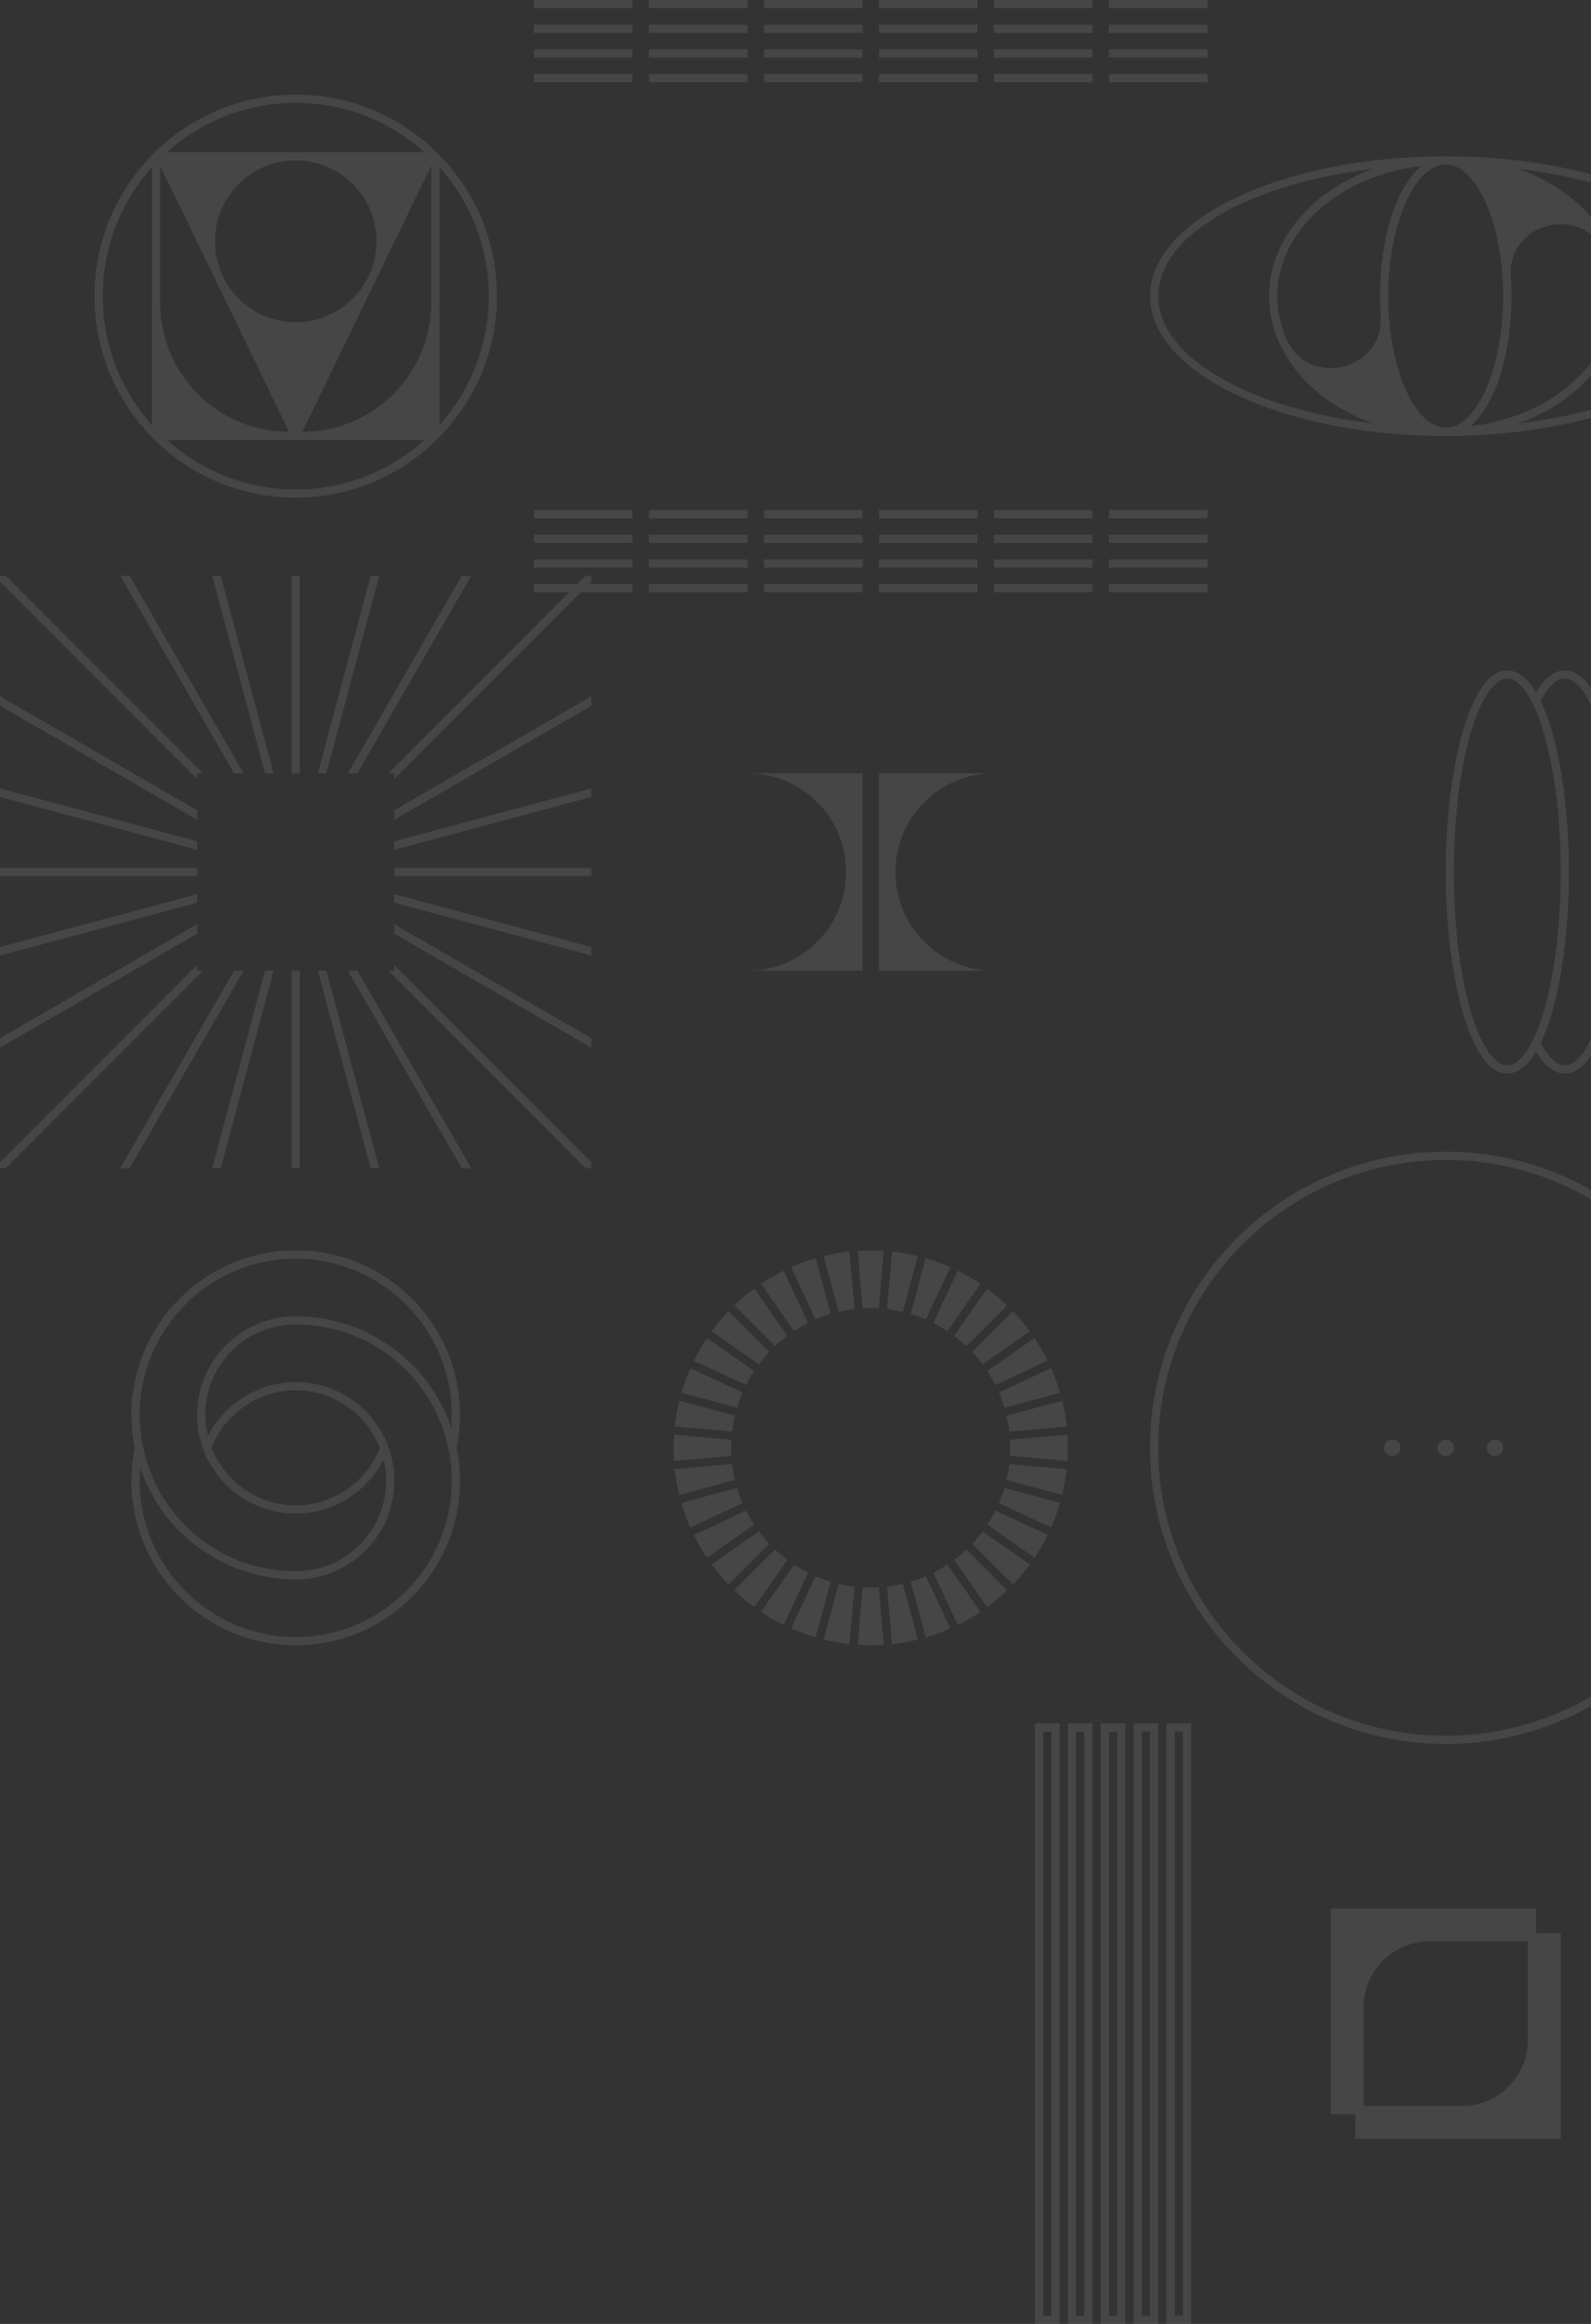 <svg width="497" height="726" viewBox="0 0 497 726" fill="none" xmlns="http://www.w3.org/2000/svg">
<rect x="0" y="0" width="497" height="726" fill="#333333" stroke="none"/>
<g opacity="0.1" clip-path="url(#clip0_667_6780)">
<path d="M364.377 726L364.377 538.396L372.075 538.396L372.075 726L364.377 726ZM366.943 540.966L366.943 723.43L369.509 723.43L369.509 540.966L366.943 540.966Z" fill="#F3F3F3"/>
<path d="M354.112 726L354.112 538.396L361.81 538.396L361.81 726L354.112 726ZM356.678 540.966L356.678 723.43L359.244 723.43L359.244 540.966L356.678 540.966Z" fill="#F3F3F3"/>
<path d="M343.849 726L343.849 538.396L351.547 538.396L351.547 726L343.849 726ZM346.415 540.966L346.415 723.43L348.981 723.43L348.981 540.966L346.415 540.966Z" fill="#F3F3F3"/>
<path d="M333.584 726L333.584 538.396L341.282 538.396L341.282 726L333.584 726ZM336.15 540.966L336.15 723.43L338.716 723.43L338.716 540.966L336.15 540.966Z" fill="#F3F3F3"/>
<path d="M323.32 726L323.32 538.396L331.018 538.396L331.018 726L323.32 726ZM325.886 540.966L325.886 723.43L328.452 723.43L328.452 540.966L325.886 540.966Z" fill="#F3F3F3"/>
<path d="M479.849 603.929L487.547 603.929L487.547 668.177L423.396 668.177L423.396 660.467L415.698 660.467L415.698 596.219L479.849 596.219L479.849 603.929ZM477.283 606.499L446.491 606.499C435.157 606.499 425.962 615.708 425.962 627.058L425.962 657.897L456.755 657.897C468.088 657.897 477.283 648.688 477.283 637.338L477.283 606.499Z" fill="#F3F3F3"/>
<path d="M143.698 462.584C143.698 490.973 120.724 513.982 92.377 513.982C64.031 513.982 41.057 490.973 41.057 462.584C41.057 459.132 41.407 455.688 42.117 452.305C41.407 448.921 41.057 445.477 41.057 442.025C41.057 413.636 64.031 390.627 92.377 390.627C120.724 390.627 143.698 413.636 143.698 442.025C143.698 445.477 143.347 448.921 142.638 452.305C143.347 455.688 143.698 459.132 143.698 462.584ZM92.377 511.413C119.295 511.378 141.098 489.543 141.132 462.584C141.132 459.218 140.79 455.86 140.08 452.562C135.538 430.572 116.558 414.553 94.148 413.799C93.566 413.756 92.976 413.747 92.377 413.756C91.753 413.756 91.189 413.756 90.59 413.807C75.099 414.724 63.287 428.053 64.202 443.567C64.228 444.055 64.271 444.552 64.331 445.04C64.365 445.34 64.408 445.64 64.45 445.931C64.553 446.651 64.681 447.37 64.835 448.073C64.87 448.244 64.912 448.415 64.955 448.587C65.058 448.39 65.169 448.201 65.272 448.013C65.417 447.739 65.571 447.465 65.725 447.19C65.947 446.805 66.187 446.419 66.426 446.051C66.589 445.794 66.751 445.537 66.922 445.28C67.179 444.903 67.453 444.535 67.726 444.166C67.897 443.935 68.069 443.704 68.248 443.481C68.556 443.096 68.881 442.719 69.206 442.35C69.369 442.162 69.523 441.974 69.694 441.785C70.13 441.305 70.583 440.851 71.054 440.397C71.122 440.337 71.182 440.26 71.25 440.2C71.789 439.695 72.345 439.207 72.918 438.735C73.089 438.598 73.269 438.47 73.44 438.333C73.851 438.016 74.253 437.699 74.68 437.399C74.911 437.236 75.151 437.091 75.382 436.928C75.758 436.671 76.143 436.422 76.536 436.191C76.793 436.037 77.067 435.891 77.332 435.737C77.708 435.523 78.085 435.317 78.478 435.12C78.76 434.975 79.043 434.838 79.333 434.709C79.718 434.529 80.103 434.349 80.497 434.187C80.787 434.058 81.087 433.938 81.386 433.827C81.788 433.673 82.182 433.527 82.592 433.39C82.892 433.287 83.191 433.184 83.499 433.09C83.918 432.962 84.337 432.85 84.756 432.739C85.056 432.662 85.355 432.585 85.663 432.516C86.108 432.413 86.552 432.336 87.006 432.251C87.297 432.199 87.588 432.139 87.878 432.096C88.374 432.019 88.879 431.968 89.375 431.917C89.623 431.891 89.871 431.857 90.128 431.839C90.88 431.78 91.642 431.754 92.412 431.754C94.003 431.754 95.585 431.874 97.15 432.122C107.012 433.69 115.515 439.935 119.971 448.887L120.065 448.63L121.28 451.859L121.28 451.876L121.442 452.313L121.442 452.339C122.605 455.628 123.204 459.098 123.204 462.593C123.178 478.852 110.588 492.31 94.388 493.38C93.087 493.483 91.787 493.483 90.487 493.38C89.067 493.329 87.673 493.209 86.287 493.046C85.834 492.995 85.389 492.909 84.944 492.841C84.012 492.704 83.088 492.566 82.173 492.387C81.651 492.284 81.138 492.147 80.625 492.027C79.804 491.838 78.983 491.641 78.17 491.41C77.631 491.256 77.101 491.076 76.571 490.905C75.809 490.656 75.048 490.408 74.295 490.125C73.757 489.919 73.226 489.705 72.696 489.483C71.969 489.183 71.259 488.874 70.549 488.54C70.027 488.292 69.505 488.043 69.001 487.778C68.308 487.427 67.632 487.058 66.957 486.673C66.46 486.39 65.964 486.099 65.477 485.799C64.81 485.388 64.168 484.96 63.527 484.523C63.056 484.206 62.594 483.889 62.132 483.555C61.491 483.084 60.875 482.595 60.251 482.098C59.823 481.756 59.395 481.422 58.976 481.07C58.335 480.522 57.727 479.948 57.12 479.366C56.761 479.023 56.384 478.698 56.034 478.346C55.307 477.618 54.614 476.847 53.93 476.076C53.724 475.845 53.511 475.631 53.305 475.399C52.441 474.389 51.62 473.344 50.842 472.256C50.577 471.896 50.346 471.502 50.089 471.133C49.584 470.397 49.08 469.651 48.609 468.889C48.327 468.418 48.062 467.93 47.797 467.45C47.403 466.747 47.001 466.054 46.642 465.325C46.377 464.803 46.137 464.263 45.889 463.724C45.564 463.021 45.239 462.31 44.949 461.582C44.718 461.017 44.512 460.451 44.298 459.877C44.136 459.44 43.956 459.021 43.811 458.584C43.7 459.911 43.648 461.248 43.648 462.593C43.683 489.551 65.485 511.387 92.403 511.421L92.377 511.413ZM73.91 463.347C74.167 463.569 74.424 463.801 74.689 464.015C74.971 464.238 75.262 464.452 75.553 464.666C75.826 464.871 76.092 465.077 76.374 465.274C76.673 465.48 76.981 465.668 77.281 465.857C77.571 466.036 77.854 466.233 78.144 466.405C78.461 466.593 78.786 466.756 79.111 466.927C79.41 467.09 79.701 467.253 80.001 467.398C80.334 467.561 80.685 467.707 81.027 467.861C81.326 467.998 81.626 468.135 81.934 468.264C82.284 468.401 82.644 468.521 83.003 468.649C83.311 468.761 83.619 468.88 83.927 468.983C84.303 469.103 84.679 469.197 85.064 469.3C85.372 469.386 85.671 469.48 85.979 469.549C86.39 469.643 86.809 469.72 87.228 469.797C87.51 469.848 87.793 469.917 88.075 469.96C88.554 470.037 89.041 470.08 89.529 470.131C89.76 470.157 89.982 470.191 90.213 470.208C90.932 470.268 91.659 470.294 92.386 470.294C93.113 470.294 93.84 470.268 94.558 470.208C94.79 470.191 95.012 470.148 95.243 470.131C95.73 470.08 96.218 470.037 96.697 469.96C96.979 469.917 97.261 469.848 97.544 469.797C97.963 469.72 98.382 469.651 98.793 469.549C99.1 469.48 99.4 469.377 99.708 469.3C100.084 469.197 100.469 469.103 100.845 468.983C101.162 468.88 101.461 468.761 101.769 468.649C102.128 468.521 102.488 468.401 102.838 468.264C103.146 468.144 103.437 467.998 103.745 467.861C104.087 467.707 104.438 467.561 104.771 467.398C105.071 467.253 105.362 467.082 105.661 466.927C105.986 466.756 106.311 466.593 106.627 466.405C106.927 466.233 107.209 466.036 107.491 465.857C107.791 465.66 108.099 465.48 108.398 465.274C108.68 465.077 108.945 464.871 109.219 464.666C109.51 464.452 109.801 464.238 110.083 464.015C110.348 463.801 110.596 463.569 110.861 463.347C111.135 463.107 111.417 462.875 111.674 462.627C111.922 462.396 112.153 462.147 112.392 461.907C112.649 461.65 112.914 461.393 113.162 461.128C113.393 460.879 113.607 460.614 113.829 460.348C114.069 460.074 114.308 459.8 114.531 459.517C114.745 459.252 114.941 458.969 115.138 458.695C115.352 458.395 115.574 458.104 115.788 457.796C115.976 457.513 116.156 457.222 116.336 456.93C116.532 456.613 116.729 456.305 116.917 455.98C117.088 455.68 117.242 455.371 117.396 455.071C117.567 454.737 117.747 454.403 117.909 454.069C118.055 453.761 118.183 453.444 118.32 453.127C118.44 452.853 118.551 452.579 118.662 452.305C118.551 452.022 118.44 451.756 118.32 451.482C118.183 451.165 118.055 450.848 117.909 450.54C117.747 450.197 117.567 449.872 117.396 449.538C117.234 449.238 117.088 448.929 116.917 448.63C116.729 448.304 116.532 447.996 116.336 447.679C116.156 447.387 115.985 447.096 115.788 446.813C115.583 446.505 115.361 446.214 115.138 445.914C114.941 445.64 114.745 445.357 114.531 445.092C114.3 444.8 114.06 444.535 113.821 444.252C113.599 443.995 113.385 443.73 113.154 443.481C112.906 443.216 112.649 442.959 112.384 442.702C112.144 442.462 111.914 442.213 111.665 441.982C111.4 441.734 111.127 441.502 110.853 441.262C110.596 441.04 110.34 440.808 110.075 440.594C109.792 440.372 109.501 440.157 109.211 439.943C108.937 439.738 108.672 439.532 108.389 439.335C108.09 439.129 107.782 438.941 107.483 438.753C107.192 438.573 106.91 438.376 106.619 438.204C106.302 438.016 105.977 437.853 105.652 437.682C105.353 437.519 105.062 437.356 104.763 437.211C104.429 437.048 104.079 436.902 103.736 436.748C103.437 436.611 103.138 436.474 102.83 436.345C102.47 436.2 102.111 436.08 101.743 435.951C101.444 435.84 101.145 435.729 100.837 435.626C100.46 435.506 100.067 435.412 99.682 435.3C99.383 435.223 99.092 435.129 98.784 435.052C98.373 434.958 97.954 434.881 97.535 434.803C97.253 434.752 96.971 434.684 96.688 434.641C96.209 434.564 95.722 434.521 95.234 434.469C95.003 434.444 94.781 434.409 94.55 434.392C93.832 434.332 93.104 434.307 92.377 434.307C91.65 434.307 90.923 434.332 90.205 434.392C89.974 434.409 89.751 434.452 89.52 434.469C89.033 434.521 88.545 434.564 88.067 434.641C87.784 434.684 87.502 434.752 87.22 434.803C86.8 434.881 86.381 434.949 85.971 435.052C85.671 435.12 85.372 435.215 85.073 435.3C84.688 435.403 84.294 435.497 83.918 435.617C83.61 435.711 83.311 435.831 83.011 435.943C82.652 436.071 82.284 436.191 81.925 436.337C81.617 436.457 81.326 436.602 81.018 436.739C80.676 436.894 80.326 437.031 79.992 437.202C79.693 437.348 79.402 437.519 79.102 437.673C78.777 437.845 78.452 438.007 78.136 438.196C77.837 438.367 77.554 438.564 77.272 438.744C76.973 438.941 76.665 439.121 76.365 439.326C76.083 439.524 75.818 439.729 75.544 439.935C75.253 440.149 74.963 440.363 74.68 440.586C74.415 440.8 74.167 441.031 73.902 441.254C73.628 441.494 73.346 441.725 73.089 441.974C72.841 442.205 72.61 442.453 72.371 442.693C72.114 442.95 71.849 443.207 71.601 443.473C71.37 443.721 71.156 443.987 70.934 444.244C70.694 444.518 70.455 444.792 70.224 445.083C70.01 445.349 69.822 445.631 69.617 445.905C69.394 446.205 69.172 446.497 68.967 446.805C68.778 447.088 68.599 447.379 68.419 447.67C68.222 447.987 68.026 448.295 67.838 448.621C67.666 448.921 67.513 449.229 67.359 449.529C67.188 449.863 67.008 450.189 66.845 450.531C66.7 450.84 66.572 451.157 66.435 451.474C66.315 451.748 66.204 452.022 66.093 452.296C66.204 452.579 66.315 452.844 66.435 453.118C66.572 453.435 66.7 453.752 66.845 454.061C67.008 454.403 67.188 454.729 67.359 455.063C67.521 455.363 67.666 455.671 67.838 455.971C68.026 456.296 68.222 456.605 68.419 456.922C68.599 457.213 68.77 457.504 68.967 457.787C69.172 458.095 69.394 458.387 69.617 458.686C69.822 458.961 70.019 459.243 70.224 459.509C70.446 459.792 70.694 460.066 70.925 460.34C71.148 460.597 71.362 460.862 71.593 461.119C71.841 461.385 72.097 461.642 72.362 461.899C72.602 462.139 72.833 462.387 73.081 462.618C73.346 462.867 73.62 463.098 73.893 463.338L73.91 463.347ZM92.377 393.197C65.46 393.231 43.657 415.067 43.623 442.025C43.623 445.391 43.965 448.75 44.675 452.048C49.217 474.037 68.197 490.057 90.607 490.81C91.189 490.853 91.77 490.845 92.377 490.853C93.01 490.853 93.566 490.853 94.165 490.802C109.655 489.877 121.468 476.556 120.553 461.042C120.527 460.554 120.484 460.066 120.424 459.577C120.39 459.278 120.347 458.986 120.304 458.686C120.202 457.967 120.073 457.247 119.92 456.536C119.885 456.365 119.843 456.194 119.8 456.022C119.697 456.219 119.586 456.408 119.483 456.596C119.338 456.87 119.184 457.145 119.03 457.419C118.808 457.804 118.568 458.19 118.329 458.567C118.166 458.824 118.004 459.081 117.832 459.329C117.576 459.706 117.302 460.083 117.028 460.451C116.857 460.682 116.686 460.914 116.515 461.136C116.207 461.522 115.882 461.899 115.557 462.267C115.395 462.456 115.241 462.644 115.07 462.833C114.634 463.312 114.18 463.766 113.71 464.22C113.641 464.28 113.581 464.357 113.513 464.417C112.974 464.923 112.418 465.411 111.845 465.882C111.674 466.019 111.503 466.148 111.332 466.276C110.921 466.593 110.511 466.919 110.083 467.219C109.852 467.381 109.613 467.527 109.382 467.69C109.005 467.947 108.62 468.195 108.227 468.426C107.97 468.581 107.697 468.726 107.431 468.88C107.055 469.095 106.679 469.3 106.285 469.497C106.003 469.643 105.721 469.771 105.439 469.908C105.054 470.088 104.66 470.268 104.267 470.431C103.976 470.551 103.677 470.671 103.386 470.791C102.984 470.945 102.582 471.091 102.18 471.228C101.88 471.33 101.581 471.433 101.273 471.527C100.854 471.656 100.435 471.767 100.016 471.879C99.716 471.956 99.417 472.033 99.109 472.11C98.664 472.213 98.219 472.29 97.766 472.376C97.475 472.427 97.193 472.487 96.894 472.53C96.397 472.607 95.893 472.658 95.388 472.71C95.14 472.735 94.892 472.77 94.644 472.787C93.891 472.847 93.13 472.872 92.36 472.872C90.769 472.872 89.187 472.752 87.622 472.504C77.76 470.936 69.257 464.692 64.801 455.74L64.707 455.997L63.492 452.767L63.492 452.75L63.33 452.313L63.33 452.287C62.167 448.998 61.568 445.529 61.568 442.033C61.593 425.774 74.184 412.317 90.384 411.246C91.685 411.143 92.985 411.143 94.285 411.246C95.705 411.297 97.099 411.417 98.485 411.58C98.938 411.631 99.383 411.717 99.828 411.786C100.76 411.923 101.684 412.06 102.599 412.24C103.121 412.342 103.634 412.479 104.147 412.599C104.968 412.796 105.789 412.985 106.602 413.216C107.141 413.37 107.671 413.55 108.201 413.722C108.963 413.97 109.724 414.218 110.477 414.501C111.015 414.707 111.546 414.921 112.076 415.144C112.803 415.443 113.513 415.752 114.223 416.086C114.745 416.334 115.266 416.583 115.771 416.848C116.464 417.2 117.14 417.568 117.815 417.953C118.311 418.236 118.808 418.527 119.295 418.827C119.962 419.238 120.604 419.667 121.245 420.104C121.716 420.421 122.178 420.737 122.64 421.072C123.281 421.543 123.897 422.031 124.521 422.528C124.949 422.87 125.377 423.205 125.796 423.556C126.437 424.104 127.045 424.678 127.652 425.261C128.011 425.603 128.387 425.929 128.738 426.28C129.465 427.008 130.158 427.779 130.842 428.55C131.048 428.781 131.261 428.995 131.467 429.227C132.331 430.238 133.143 431.283 133.93 432.371C134.195 432.739 134.426 433.124 134.683 433.493C135.187 434.23 135.692 434.966 136.163 435.737C136.453 436.208 136.71 436.697 136.984 437.185C137.377 437.887 137.771 438.581 138.138 439.301C138.404 439.823 138.643 440.363 138.891 440.903C139.216 441.605 139.541 442.316 139.832 443.044C140.063 443.61 140.268 444.175 140.482 444.749C140.645 445.186 140.824 445.606 140.97 446.043C141.081 444.715 141.132 443.378 141.132 442.033C141.098 415.075 119.295 393.239 92.377 393.205L92.377 393.197Z" fill="#F3F3F3"/>
<path d="M231.944 435.017L215.658 427.41C214.555 429.911 213.623 432.481 212.861 435.103L230.225 439.763C230.704 438.152 231.277 436.559 231.944 435.017Z" fill="#F3F3F3"/>
<path d="M229.583 442.256L212.194 437.587C211.544 440.243 211.074 442.933 210.774 445.648L228.694 447.216C228.891 445.545 229.19 443.884 229.583 442.247L229.583 442.256Z" fill="#F3F3F3"/>
<path d="M230.225 464.846L212.861 469.506C213.623 472.127 214.555 474.697 215.658 477.198L231.944 469.591C231.277 468.041 230.704 466.456 230.225 464.846Z" fill="#F3F3F3"/>
<path d="M228.377 452.305C228.377 451.457 228.454 450.626 228.506 449.786L210.569 448.21C210.483 449.563 210.415 450.926 210.415 452.305C210.415 453.684 210.475 455.046 210.569 456.399L228.506 454.823C228.454 453.984 228.377 453.153 228.377 452.305Z" fill="#F3F3F3"/>
<path d="M228.694 457.384L210.774 458.952C211.065 461.667 211.536 464.366 212.194 467.013L229.583 462.344C229.19 460.708 228.899 459.046 228.694 457.376L228.694 457.384Z" fill="#F3F3F3"/>
<path d="M240.292 422.365L227.573 409.627C225.683 411.597 223.929 413.688 222.312 415.889L237.067 426.237C238.068 424.884 239.146 423.599 240.3 422.374L240.292 422.365Z" fill="#F3F3F3"/>
<path d="M266.928 408.932L265.362 390.986C262.651 391.277 259.956 391.757 257.313 392.408L261.975 409.823C263.609 409.429 265.268 409.138 266.936 408.932L266.928 408.932Z" fill="#F3F3F3"/>
<path d="M235.562 428.318L220.825 417.987C219.302 420.257 217.942 422.63 216.736 425.08L233.056 432.704C233.809 431.196 234.639 429.732 235.562 428.327L235.562 428.318Z" fill="#F3F3F3"/>
<path d="M233.056 471.913L216.736 479.537C217.942 481.987 219.311 484.36 220.825 486.63L235.562 476.299C234.647 474.885 233.809 473.429 233.056 471.921L233.056 471.913Z" fill="#F3F3F3"/>
<path d="M272 408.616C272.847 408.616 273.677 408.693 274.515 408.744L276.08 390.78C274.729 390.695 273.369 390.635 271.992 390.635C270.615 390.635 269.255 390.695 267.903 390.78L269.477 408.744C270.315 408.693 271.145 408.616 271.992 408.616L272 408.616Z" fill="#F3F3F3"/>
<path d="M245.963 417.31L235.631 402.534C233.432 404.153 231.345 405.909 229.378 407.802L242.097 420.54C243.32 419.384 244.612 418.304 245.955 417.302L245.963 417.31Z" fill="#F3F3F3"/>
<path d="M252.421 413.302L244.809 396.957C242.363 398.165 239.993 399.535 237.727 401.052L248.042 415.812C249.453 414.895 250.907 414.055 252.413 413.302L252.421 413.302Z" fill="#F3F3F3"/>
<path d="M259.478 410.467L254.825 393.077C252.207 393.839 249.641 394.773 247.144 395.878L254.739 412.188C256.287 411.52 257.87 410.946 259.478 410.467Z" fill="#F3F3F3"/>
<path d="M303.708 482.244L316.427 494.982C318.317 493.012 320.071 490.922 321.687 488.72L306.932 478.372C305.932 479.726 304.854 481.011 303.699 482.236L303.708 482.244Z" fill="#F3F3F3"/>
<path d="M312.056 469.591L328.341 477.198C329.445 474.697 330.377 472.127 331.138 469.506L313.775 464.846C313.296 466.456 312.723 468.049 312.056 469.591Z" fill="#F3F3F3"/>
<path d="M314.417 462.353L331.806 467.021C332.456 464.366 332.927 461.676 333.226 458.961L315.307 457.393C315.11 459.063 314.81 460.725 314.417 462.361L314.417 462.353Z" fill="#F3F3F3"/>
<path d="M308.437 476.29L323.175 486.621C324.698 484.351 326.058 481.978 327.264 479.528L310.944 471.904C310.191 473.412 309.361 474.877 308.437 476.281L308.437 476.29Z" fill="#F3F3F3"/>
<path d="M284.522 494.142L289.176 511.532C291.793 510.77 294.359 509.836 296.857 508.731L289.261 492.421C287.713 493.089 286.131 493.663 284.522 494.142Z" fill="#F3F3F3"/>
<path d="M315.307 447.225L333.226 445.657C332.935 442.942 332.456 440.243 331.806 437.596L314.417 442.265C314.81 443.901 315.101 445.563 315.307 447.233L315.307 447.225Z" fill="#F3F3F3"/>
<path d="M298.037 487.298L308.37 502.075C310.568 500.456 312.655 498.7 314.622 496.807L301.903 484.069C300.68 485.225 299.389 486.304 298.046 487.307L298.037 487.298Z" fill="#F3F3F3"/>
<path d="M291.579 491.307L299.192 507.651C301.638 506.444 304.007 505.073 306.274 503.557L295.958 488.797C294.547 489.713 293.093 490.553 291.588 491.307L291.579 491.307Z" fill="#F3F3F3"/>
<path d="M277.072 495.676L278.637 513.622C281.349 513.331 284.043 512.851 286.686 512.2L282.024 494.785C280.391 495.179 278.731 495.47 277.063 495.676L277.072 495.676Z" fill="#F3F3F3"/>
<path d="M295.95 415.812L306.265 401.052C303.998 399.527 301.629 398.165 299.183 396.957L291.57 413.302C293.076 414.055 294.538 414.886 295.941 415.812L295.95 415.812Z" fill="#F3F3F3"/>
<path d="M313.775 439.763L331.138 435.103C330.377 432.481 329.445 429.911 328.341 427.41L312.056 435.017C312.723 436.567 313.296 438.152 313.775 439.763Z" fill="#F3F3F3"/>
<path d="M282.034 409.823L286.695 392.408C284.044 391.757 281.358 391.286 278.646 390.986L277.081 408.932C278.749 409.129 280.408 409.429 282.042 409.823L282.034 409.823Z" fill="#F3F3F3"/>
<path d="M289.261 412.188L296.857 395.878C294.359 394.773 291.793 393.839 289.176 393.077L284.522 410.467C286.131 410.946 287.721 411.52 289.261 412.188Z" fill="#F3F3F3"/>
<path d="M310.944 432.696L327.264 425.072C326.058 422.622 324.689 420.249 323.175 417.979L308.437 428.31C309.353 429.724 310.191 431.18 310.944 432.688L310.944 432.696Z" fill="#F3F3F3"/>
<path d="M306.94 426.229L321.695 415.88C320.079 413.679 318.325 411.589 316.435 409.618L303.716 422.357C304.871 423.582 305.948 424.875 306.949 426.22L306.94 426.229Z" fill="#F3F3F3"/>
<path d="M301.895 420.549L314.613 407.811C312.646 405.918 310.559 404.162 308.361 402.543L298.028 417.32C299.38 418.322 300.663 419.41 301.886 420.558L301.895 420.549Z" fill="#F3F3F3"/>
<path d="M315.622 452.305C315.622 453.153 315.545 453.984 315.494 454.823L333.431 456.399C333.516 455.046 333.576 453.684 333.576 452.305C333.576 450.926 333.516 449.563 333.431 448.21L315.494 449.786C315.545 450.626 315.622 451.457 315.622 452.305Z" fill="#F3F3F3"/>
<path d="M254.739 492.421L247.144 508.731C249.641 509.836 252.207 510.77 254.825 511.532L259.478 494.142C257.87 493.663 256.279 493.089 254.739 492.421Z" fill="#F3F3F3"/>
<path d="M261.966 494.785L257.305 512.2C259.956 512.851 262.642 513.322 265.353 513.622L266.919 495.676C265.251 495.478 263.591 495.179 261.958 494.785L261.966 494.785Z" fill="#F3F3F3"/>
<path d="M248.05 488.797L237.734 503.557C240.001 505.081 242.37 506.444 244.817 507.651L252.429 491.307C250.924 490.553 249.461 489.722 248.058 488.797L248.05 488.797Z" fill="#F3F3F3"/>
<path d="M237.059 478.38L222.305 488.728C223.921 490.93 225.675 493.02 227.565 494.99L240.284 482.252C239.129 481.027 238.052 479.734 237.051 478.389L237.059 478.38Z" fill="#F3F3F3"/>
<path d="M242.106 484.06L229.387 496.798C231.354 498.691 233.441 500.447 235.639 502.066L245.972 487.289C244.62 486.287 243.337 485.199 242.114 484.051L242.106 484.06Z" fill="#F3F3F3"/>
<path d="M272 495.993C271.153 495.993 270.323 495.916 269.485 495.864L267.92 513.828C269.271 513.914 270.631 513.974 272.008 513.974C273.386 513.974 274.746 513.914 276.097 513.828L274.523 495.864C273.685 495.916 272.855 495.993 272.008 495.993L272 495.993Z" fill="#F3F3F3"/>
<path d="M451.622 544.821C502.644 544.821 544 503.403 544 452.304C544 401.206 502.644 359.788 451.622 359.788C400.601 359.788 359.245 401.206 359.245 452.304C359.305 503.377 400.627 544.761 451.622 544.821ZM451.622 362.358C501.224 362.358 541.434 402.628 541.434 452.304C541.434 501.981 501.224 542.251 451.622 542.251C402.021 542.251 361.811 501.981 361.811 452.304C361.871 402.654 402.047 362.418 451.622 362.358Z" fill="#F3F3F3"/>
<path d="M454.189 452.304C454.189 450.885 453.04 449.734 451.623 449.734C450.205 449.734 449.057 450.885 449.057 452.304C449.057 453.723 450.205 454.874 451.623 454.874C453.04 454.874 454.189 453.723 454.189 452.304Z" fill="#F3F3F3"/>
<path d="M469.585 452.304C469.585 450.885 468.436 449.734 467.019 449.734C465.602 449.734 464.453 450.885 464.453 452.304C464.453 453.723 465.602 454.874 467.019 454.874C468.436 454.874 469.585 453.723 469.585 452.304Z" fill="#F3F3F3"/>
<path d="M437.509 452.304C437.509 450.885 436.36 449.734 434.943 449.734C433.526 449.734 432.377 450.885 432.377 452.304C432.377 453.723 433.526 454.874 434.943 454.874C436.36 454.874 437.509 453.723 437.509 452.304Z" fill="#F3F3F3"/>
<path d="M111.64 303.25L147.197 364.928L144.229 364.928L108.672 303.25L111.64 303.25Z" fill="#F3F3F3"/>
<path d="M123.17 288.73L184.755 324.34L184.755 327.312L123.17 291.702L123.17 288.73Z" fill="#F3F3F3"/>
<path d="M123.17 271.126L123.17 273.696L184.755 273.696L184.755 271.126L123.17 271.126Z" fill="#F3F3F3"/>
<path d="M123.17 279.341L184.755 295.865L184.755 298.529L123.17 282.005L123.17 279.341Z" fill="#F3F3F3"/>
<path d="M123.17 262.816L184.755 246.292L184.755 248.956L123.17 265.48L123.17 262.816Z" fill="#F3F3F3"/>
<path d="M101.957 303.25L118.457 364.928L115.797 364.928L99.297 303.25L101.957 303.25Z" fill="#F3F3F3"/>
<path d="M61.585 282.005L0 298.529L-1.16453e-07 295.865L61.585 279.341L61.585 282.005Z" fill="#F3F3F3"/>
<path d="M76.083 303.25L40.527 364.928L37.559 364.928L73.115 303.25L76.083 303.25Z" fill="#F3F3F3"/>
<path d="M85.458 303.25L68.958 364.928L66.298 364.928L82.797 303.25L85.458 303.25Z" fill="#F3F3F3"/>
<path d="M61.585 291.702L0 327.312L-1.29933e-07 324.34L61.585 288.73L61.585 291.702Z" fill="#F3F3F3"/>
<path d="M123.17 253.119L184.755 217.509L184.755 220.481L123.17 256.092L123.17 253.119Z" fill="#F3F3F3"/>
<path d="M91.095 303.25L91.095 364.928L93.661 364.928L93.661 303.25L91.095 303.25Z" fill="#F3F3F3"/>
<path d="M61.585 265.48L-7.22309e-07 248.956L-8.38762e-07 246.292L61.585 262.816L61.585 265.48Z" fill="#F3F3F3"/>
<path d="M61.585 303.25L63.398 303.25L1.813 364.928L0 364.928L-7.93828e-08 363.112L61.585 301.434L61.585 303.25Z" fill="#F3F3F3"/>
<path d="M61.585 241.572L61.585 243.388L-2.69603e-06 181.71L-2.77541e-06 179.894L1.813 179.894L63.398 241.572L61.585 241.572Z" fill="#F3F3F3"/>
<path d="M123.17 303.25L123.17 301.434L184.755 363.112L184.755 364.928L182.941 364.928L121.356 303.25L123.17 303.25Z" fill="#F3F3F3"/>
<path d="M123.17 241.572L121.356 241.572L182.941 179.894L184.755 179.894L184.755 181.71L123.17 243.388L123.17 241.572Z" fill="#F3F3F3"/>
<path d="M-1.12334e-07 271.126L0 273.696L61.585 273.696L61.585 271.126L-1.12334e-07 271.126Z" fill="#F3F3F3"/>
<path d="M73.115 241.572L37.559 179.894L40.527 179.894L76.083 241.572L73.115 241.572Z" fill="#F3F3F3"/>
<path d="M82.797 241.572L66.298 179.894L68.958 179.894L85.458 241.572L82.797 241.572Z" fill="#F3F3F3"/>
<path d="M91.095 179.894L91.095 241.572L93.661 241.572L93.661 179.894L91.095 179.894Z" fill="#F3F3F3"/>
<path d="M99.297 241.572L115.797 179.894L118.457 179.894L101.957 241.572L99.297 241.572Z" fill="#F3F3F3"/>
<path d="M61.585 256.092L-1.55658e-06 220.481L-1.68652e-06 217.509L61.585 253.119L61.585 256.092Z" fill="#F3F3F3"/>
<path d="M108.672 241.572L144.229 179.894L147.197 179.894L111.64 241.572L108.672 241.572Z" fill="#F3F3F3"/>
<path d="M279.698 272.411C279.698 255.381 293.487 241.572 310.491 241.572L274.566 241.572L274.566 303.25L310.491 303.25C293.487 303.25 279.698 289.441 279.698 272.411Z" fill="#F3F3F3"/>
<path d="M264.302 272.411C264.302 289.441 250.514 303.25 233.51 303.25L269.434 303.25L269.434 241.572L233.51 241.572C250.514 241.572 264.302 255.381 264.302 272.411Z" fill="#F3F3F3"/>
<path d="M488.831 335.373C485.597 335.373 482.518 333.009 479.849 328.503C477.181 333.009 474.102 335.373 470.868 335.373C458.825 335.373 451.623 303.361 451.623 272.41C451.623 241.46 458.825 209.447 470.868 209.447C474.102 209.447 477.181 211.812 479.849 216.318C482.518 211.812 485.597 209.447 488.831 209.447C492.064 209.447 495.143 211.812 497.812 216.318C500.48 211.812 503.56 209.447 506.793 209.447C510.026 209.447 513.105 211.812 515.774 216.318C518.443 211.812 521.522 209.447 524.755 209.447C528.459 209.447 531.966 212.557 534.882 218.425C540.511 229.561 544 250.249 544 272.41C544 294.571 540.511 315.259 534.882 326.387C531.966 332.263 528.459 335.373 524.755 335.373C521.522 335.373 518.443 333.009 515.774 328.503C513.105 333.009 510.026 335.373 506.793 335.373C503.56 335.373 500.48 333.009 497.812 328.503C495.143 333.009 492.064 335.373 488.831 335.373ZM470.868 212.017C462.811 212.017 454.189 236.286 454.189 272.41C454.189 308.535 462.811 332.803 470.868 332.803C474.238 332.803 476.984 328.691 478.703 325.23C484.16 314.428 487.548 294.194 487.548 272.41C487.548 269.686 487.496 266.988 487.394 264.332C487.342 262.91 487.265 261.505 487.18 260.109C486.684 248.75 484.793 237.502 481.543 226.606C480.773 224.199 479.824 221.852 478.703 219.59L478.669 219.513C476.95 216.078 474.221 212.017 470.868 212.017ZM524.755 332.803C528.125 332.803 530.871 328.691 532.59 325.23C538.047 314.428 541.434 294.194 541.434 272.41C541.434 250.626 538.047 230.384 532.59 219.581C530.879 216.129 528.125 212.017 524.755 212.017C521.565 212.017 518.93 215.692 517.211 219.016C517.339 219.29 517.468 219.59 517.596 219.873C517.758 220.224 517.912 220.567 518.075 220.926C518.246 221.338 518.417 221.766 518.588 222.186C518.742 222.562 518.896 222.939 519.041 223.333C519.204 223.779 519.366 224.241 519.52 224.696C519.666 225.107 519.811 225.518 519.948 225.946C520.102 226.417 520.247 226.914 520.401 227.411C520.538 227.848 520.675 228.285 520.803 228.739C520.949 229.244 521.086 229.775 521.231 230.298C521.359 230.761 521.479 231.223 521.607 231.703C521.744 232.242 521.873 232.791 522.001 233.348C522.121 233.844 522.232 234.324 522.352 234.83C522.48 235.395 522.591 235.986 522.711 236.56C522.813 237.074 522.925 237.579 523.027 238.102C523.147 238.702 523.25 239.318 523.361 239.935C523.455 240.458 523.549 240.98 523.643 241.511C523.746 242.145 523.848 242.796 523.943 243.447C524.028 243.978 524.114 244.51 524.191 245.049C524.285 245.709 524.37 246.386 524.456 247.054C524.524 247.602 524.601 248.15 524.67 248.707C524.755 249.384 524.824 250.078 524.901 250.763C524.96 251.328 525.029 251.894 525.089 252.468C525.157 253.179 525.217 253.898 525.285 254.618C525.337 255.183 525.388 255.749 525.431 256.314C525.491 257.059 525.533 257.822 525.585 258.575C525.619 259.132 525.662 259.681 525.696 260.246C525.747 261.077 525.782 261.916 525.816 262.764C525.841 263.261 525.867 263.741 525.884 264.238C525.918 265.172 525.944 266.114 525.97 267.056C525.978 267.467 525.995 267.879 526.004 268.298C526.03 269.66 526.047 271.022 526.047 272.402C526.047 273.772 526.03 275.143 526.004 276.505C526.004 276.925 525.978 277.336 525.97 277.747C525.944 278.689 525.927 279.632 525.884 280.565C525.867 281.062 525.833 281.551 525.816 282.039C525.773 282.878 525.739 283.726 525.696 284.557C525.662 285.114 525.619 285.662 525.585 286.219C525.533 286.973 525.491 287.735 525.431 288.489C525.388 289.055 525.328 289.611 525.285 290.177C525.226 290.896 525.166 291.625 525.089 292.336C525.029 292.91 524.969 293.466 524.901 294.023C524.824 294.717 524.755 295.411 524.67 296.088C524.601 296.644 524.524 297.193 524.456 297.741C524.37 298.409 524.285 299.086 524.191 299.737C524.114 300.294 524.02 300.825 523.943 301.373C523.848 302.007 523.746 302.649 523.643 303.266C523.549 303.815 523.455 304.354 523.352 304.894C523.25 305.485 523.139 306.093 523.027 306.676C522.925 307.207 522.813 307.729 522.702 308.252C522.583 308.826 522.471 309.4 522.343 309.957C522.232 310.471 522.112 310.959 521.992 311.464C521.864 312.004 521.736 312.552 521.607 313.083C521.488 313.572 521.351 314.043 521.231 314.514C521.094 315.028 520.957 315.55 520.812 316.047C520.684 316.51 520.538 316.947 520.41 317.392C520.265 317.881 520.111 318.369 519.957 318.84C519.82 319.26 519.674 319.662 519.538 320.074C519.375 320.545 519.213 321.007 519.05 321.461C518.905 321.847 518.759 322.207 518.614 322.575C518.434 323.02 518.263 323.457 518.083 323.886C517.938 324.228 517.784 324.554 517.639 324.879C517.502 325.179 517.365 325.505 517.228 325.787C518.956 329.102 521.582 332.786 524.772 332.786L524.755 332.803ZM506.793 332.803C510.163 332.803 512.909 328.691 514.628 325.23C520.085 314.428 523.472 294.194 523.472 272.41C523.472 269.686 523.421 266.988 523.318 264.332C523.267 262.91 523.19 261.505 523.104 260.109C522.608 248.75 520.718 237.502 517.468 226.606C516.698 224.199 515.748 221.852 514.628 219.59L514.594 219.513C512.874 216.078 510.146 212.017 506.793 212.017C503.44 212.017 500.968 215.692 499.249 219.016C499.377 219.29 499.505 219.59 499.634 219.873C499.796 220.224 499.95 220.567 500.113 220.926C500.284 221.338 500.455 221.766 500.626 222.186C500.78 222.562 500.934 222.939 501.079 223.333C501.242 223.779 501.404 224.241 501.558 224.696C501.704 225.107 501.849 225.518 501.986 225.946C502.14 226.417 502.285 226.914 502.439 227.411C502.576 227.848 502.713 228.285 502.841 228.739C502.987 229.244 503.123 229.775 503.269 230.298C503.397 230.761 503.517 231.223 503.645 231.703C503.782 232.242 503.91 232.791 504.039 233.348C504.158 233.844 504.27 234.324 504.389 234.83C504.518 235.395 504.629 235.986 504.749 236.56C504.851 237.074 504.962 237.579 505.065 238.102C505.185 238.702 505.287 239.318 505.399 239.935C505.493 240.458 505.587 240.98 505.681 241.511C505.784 242.145 505.886 242.796 505.98 243.447C506.066 243.978 506.151 244.51 506.228 245.049C506.322 245.709 506.408 246.386 506.494 247.054C506.562 247.602 506.639 248.15 506.707 248.707C506.793 249.384 506.861 250.078 506.938 250.763C506.998 251.328 507.067 251.894 507.126 252.468C507.195 253.179 507.255 253.898 507.323 254.618C507.374 255.183 507.426 255.749 507.469 256.314C507.528 257.059 507.571 257.822 507.623 258.575C507.657 259.132 507.7 259.681 507.734 260.246C507.785 261.077 507.819 261.916 507.853 262.764C507.879 263.261 507.905 263.741 507.922 264.238C507.956 265.172 507.982 266.114 508.007 267.056C508.016 267.467 508.033 267.879 508.042 268.298C508.067 269.66 508.084 271.022 508.084 272.402C508.084 273.772 508.067 275.143 508.042 276.505C508.042 276.925 508.016 277.336 508.007 277.747C507.982 278.689 507.965 279.632 507.922 280.565C507.905 281.062 507.871 281.551 507.853 282.039C507.811 282.878 507.776 283.726 507.734 284.557C507.7 285.114 507.657 285.662 507.623 286.219C507.571 286.973 507.528 287.735 507.469 288.489C507.426 289.055 507.366 289.611 507.323 290.177C507.263 290.896 507.203 291.625 507.126 292.336C507.067 292.91 507.007 293.466 506.938 294.023C506.861 294.717 506.793 295.411 506.707 296.088C506.639 296.644 506.562 297.193 506.494 297.741C506.408 298.409 506.322 299.086 506.228 299.737C506.151 300.294 506.057 300.825 505.98 301.373C505.886 302.007 505.784 302.649 505.681 303.266C505.587 303.815 505.493 304.354 505.39 304.894C505.287 305.485 505.176 306.093 505.065 306.676C504.962 307.207 504.851 307.729 504.74 308.252C504.62 308.826 504.509 309.4 504.381 309.957C504.27 310.471 504.15 310.959 504.03 311.464C503.902 312.004 503.773 312.552 503.645 313.083C503.525 313.572 503.389 314.043 503.269 314.514C503.132 315.028 502.995 315.55 502.85 316.047C502.721 316.51 502.576 316.947 502.448 317.392C502.302 317.881 502.148 318.369 501.994 318.84C501.858 319.26 501.712 319.662 501.575 320.074C501.413 320.545 501.25 321.007 501.088 321.461C500.942 321.847 500.797 322.207 500.651 322.575C500.472 323.02 500.301 323.457 500.121 323.886C499.976 324.228 499.822 324.554 499.676 324.879C499.54 325.179 499.403 325.505 499.266 325.787C500.994 329.102 503.62 332.786 506.81 332.786L506.793 332.803ZM496.666 325.23C502.123 314.428 505.51 294.194 505.51 272.41C505.51 269.686 505.459 266.988 505.356 264.332C505.305 262.91 505.228 261.505 505.142 260.109C504.646 248.75 502.756 237.502 499.505 226.606C498.735 224.199 497.786 221.852 496.666 219.59L496.631 219.513C494.912 216.078 492.184 212.017 488.831 212.017C485.478 212.017 483.006 215.692 481.286 219.016C481.415 219.29 481.543 219.59 481.671 219.873C481.834 220.224 481.988 220.567 482.15 220.926C482.321 221.338 482.492 221.766 482.664 222.186C482.817 222.562 482.971 222.939 483.117 223.333C483.279 223.779 483.442 224.241 483.596 224.696C483.741 225.107 483.887 225.518 484.024 225.946C484.178 226.417 484.323 226.914 484.477 227.411C484.614 227.848 484.751 228.285 484.879 228.739C485.024 229.244 485.161 229.775 485.307 230.298C485.435 230.761 485.555 231.223 485.683 231.703C485.82 232.242 485.948 232.791 486.076 233.348C486.196 233.844 486.307 234.324 486.419 234.83C486.547 235.395 486.658 235.986 486.778 236.56C486.88 237.074 486.992 237.579 487.094 238.102C487.214 238.702 487.317 239.318 487.428 239.935C487.522 240.458 487.616 240.98 487.71 241.511C487.813 242.145 487.915 242.796 488.009 243.447C488.095 243.978 488.181 244.51 488.258 245.049C488.352 245.709 488.437 246.386 488.523 247.054C488.591 247.602 488.668 248.15 488.737 248.707C488.822 249.384 488.89 250.078 488.967 250.763C489.027 251.328 489.096 251.894 489.156 252.468C489.224 253.179 489.284 253.898 489.352 254.618C489.404 255.183 489.455 255.749 489.506 256.314C489.566 257.059 489.609 257.822 489.66 258.575C489.694 259.132 489.737 259.681 489.771 260.246C489.823 261.077 489.857 261.916 489.891 262.764C489.917 263.261 489.943 263.741 489.96 264.238C489.994 265.172 490.02 266.114 490.045 267.056C490.054 267.467 490.071 267.879 490.079 268.298C490.105 269.66 490.122 271.022 490.122 272.402C490.122 273.772 490.105 275.143 490.079 276.505C490.079 276.925 490.054 277.336 490.045 277.747C490.02 278.689 490.002 279.632 489.96 280.565C489.943 281.062 489.908 281.551 489.891 282.039C489.848 282.878 489.814 283.726 489.771 284.557C489.737 285.114 489.694 285.662 489.66 286.219C489.609 286.973 489.566 287.735 489.506 288.489C489.464 289.055 489.404 289.611 489.361 290.177C489.301 290.896 489.241 291.625 489.164 292.336C489.104 292.91 489.044 293.466 488.976 294.023C488.899 294.717 488.831 295.411 488.745 296.088C488.677 296.644 488.6 297.193 488.531 297.741C488.446 298.409 488.36 299.086 488.266 299.737C488.189 300.294 488.095 300.825 488.018 301.373C487.924 302.007 487.821 302.649 487.719 303.266C487.625 303.815 487.522 304.354 487.428 304.894C487.325 305.485 487.214 306.093 487.103 306.676C487 307.207 486.889 307.729 486.778 308.252C486.658 308.826 486.547 309.4 486.419 309.957C486.307 310.471 486.188 310.959 486.068 311.464C485.94 312.004 485.811 312.552 485.683 313.083C485.563 313.572 485.426 314.043 485.307 314.514C485.17 315.028 485.033 315.55 484.887 316.047C484.759 316.51 484.622 316.947 484.485 317.392C484.34 317.881 484.186 318.369 484.032 318.84C483.895 319.26 483.75 319.662 483.613 320.074C483.45 320.545 483.288 321.007 483.125 321.461C482.98 321.847 482.835 322.207 482.689 322.575C482.518 323.02 482.339 323.457 482.159 323.886C482.014 324.228 481.86 324.554 481.714 324.879C481.577 325.179 481.44 325.505 481.304 325.787C483.031 329.102 485.657 332.786 488.848 332.786C492.218 332.786 494.963 328.674 496.683 325.213L496.666 325.23Z" fill="#F3F3F3"/>
<path d="M92.378 155.479C57.659 155.479 29.51 127.288 29.51 92.517C29.51 57.746 57.659 29.554 92.378 29.554C127.096 29.554 155.246 57.746 155.246 92.517C155.203 127.27 127.079 155.437 92.378 155.479ZM90.325 134.92L50.038 51.775L50.038 94.573C50.038 116.854 68.077 134.92 90.325 134.92ZM134.717 51.775L94.43 134.92C116.678 134.92 134.717 116.854 134.717 94.573L134.717 51.775ZM115.079 86.417C121.16 73.859 115.934 58.748 103.395 52.649C99.965 50.978 96.192 50.113 92.378 50.113C78.444 50.113 67.145 61.429 67.145 75.384C67.145 79.204 68.009 82.974 69.677 86.417C75.758 98.976 90.855 104.21 103.395 98.119C108.492 95.643 112.607 91.523 115.079 86.417ZM137.283 132.77C157.812 109.872 157.812 75.161 137.283 52.263L137.283 132.77ZM132.57 137.49L52.185 137.49C75.048 158.049 109.707 158.049 132.57 137.49ZM47.472 132.77L47.472 52.263C26.944 75.161 26.944 109.872 47.472 132.77ZM52.185 47.543L132.57 47.543C109.707 26.984 75.048 26.984 52.185 47.543Z" fill="#F3F3F3"/>
<path d="M166.792 182.463L166.792 185.033L197.584 185.033L197.584 182.463L166.792 182.463Z" fill="#F3F3F3"/>
<path d="M166.792 174.753L166.792 177.323L197.584 177.323L197.584 174.753L166.792 174.753Z" fill="#F3F3F3"/>
<path d="M166.792 167.043L166.792 169.613L197.584 169.613L197.584 167.043L166.792 167.043Z" fill="#F3F3F3"/>
<path d="M166.792 159.334L166.792 161.904L197.584 161.904L197.584 159.334L166.792 159.334Z" fill="#F3F3F3"/>
<path d="M202.717 182.463L202.717 185.033L233.509 185.033L233.509 182.463L202.717 182.463Z" fill="#F3F3F3"/>
<path d="M202.717 174.753L202.717 177.323L233.509 177.323L233.509 174.753L202.717 174.753Z" fill="#F3F3F3"/>
<path d="M202.717 167.043L202.717 169.613L233.509 169.613L233.509 167.043L202.717 167.043Z" fill="#F3F3F3"/>
<path d="M202.717 159.334L202.717 161.904L233.509 161.904L233.509 159.334L202.717 159.334Z" fill="#F3F3F3"/>
<path d="M238.641 182.463L238.641 185.033L269.433 185.033L269.433 182.463L238.641 182.463Z" fill="#F3F3F3"/>
<path d="M238.641 174.753L238.641 177.323L269.433 177.323L269.433 174.753L238.641 174.753Z" fill="#F3F3F3"/>
<path d="M238.641 167.043L238.641 169.613L269.433 169.613L269.433 167.043L238.641 167.043Z" fill="#F3F3F3"/>
<path d="M238.641 159.334L238.641 161.904L269.433 161.904L269.433 159.334L238.641 159.334Z" fill="#F3F3F3"/>
<path d="M274.565 182.463L274.565 185.033L305.358 185.033L305.358 182.463L274.565 182.463Z" fill="#F3F3F3"/>
<path d="M274.565 174.753L274.565 177.323L305.358 177.323L305.358 174.753L274.565 174.753Z" fill="#F3F3F3"/>
<path d="M274.565 167.043L274.565 169.613L305.358 169.613L305.358 167.043L274.565 167.043Z" fill="#F3F3F3"/>
<path d="M274.565 159.334L274.565 161.904L305.358 161.904L305.358 159.334L274.565 159.334Z" fill="#F3F3F3"/>
<path d="M310.49 182.463L310.49 185.033L341.283 185.033L341.283 182.463L310.49 182.463Z" fill="#F3F3F3"/>
<path d="M310.49 174.753L310.49 177.323L341.283 177.323L341.283 174.753L310.49 174.753Z" fill="#F3F3F3"/>
<path d="M310.49 167.043L310.49 169.613L341.283 169.613L341.283 167.043L310.49 167.043Z" fill="#F3F3F3"/>
<path d="M310.49 159.334L310.49 161.904L341.283 161.904L341.283 159.334L310.49 159.334Z" fill="#F3F3F3"/>
<path d="M346.415 182.463L346.415 185.033L377.207 185.033L377.207 182.463L346.415 182.463Z" fill="#F3F3F3"/>
<path d="M346.415 174.753L346.415 177.323L377.207 177.323L377.207 174.753L346.415 174.753Z" fill="#F3F3F3"/>
<path d="M346.415 167.043L346.415 169.613L377.207 169.613L377.207 167.043L346.415 167.043Z" fill="#F3F3F3"/>
<path d="M346.415 159.334L346.415 161.904L377.207 161.904L377.207 159.334L346.415 159.334Z" fill="#F3F3F3"/>
<path d="M166.792 23.128L166.792 25.698L197.584 25.698L197.584 23.128L166.792 23.128Z" fill="#F3F3F3"/>
<path d="M166.792 15.419L166.792 17.989L197.584 17.989L197.584 15.419L166.792 15.419Z" fill="#F3F3F3"/>
<path d="M166.792 7.709L166.792 10.279L197.584 10.279L197.584 7.709L166.792 7.709Z" fill="#F3F3F3"/>
<path d="M166.792 -0.001L166.792 2.569L197.584 2.569L197.584 -0.001L166.792 -0.001Z" fill="#F3F3F3"/>
<path d="M202.717 23.128L202.717 25.698L233.509 25.698L233.509 23.128L202.717 23.128Z" fill="#F3F3F3"/>
<path d="M202.717 15.419L202.717 17.989L233.509 17.989L233.509 15.419L202.717 15.419Z" fill="#F3F3F3"/>
<path d="M202.717 7.709L202.717 10.279L233.509 10.279L233.509 7.709L202.717 7.709Z" fill="#F3F3F3"/>
<path d="M202.717 -0.001L202.717 2.569L233.509 2.569L233.509 -0.001L202.717 -0.001Z" fill="#F3F3F3"/>
<path d="M238.641 23.128L238.641 25.698L269.433 25.698L269.433 23.128L238.641 23.128Z" fill="#F3F3F3"/>
<path d="M238.641 15.419L238.641 17.989L269.433 17.989L269.433 15.419L238.641 15.419Z" fill="#F3F3F3"/>
<path d="M238.641 7.709L238.641 10.279L269.433 10.279L269.433 7.709L238.641 7.709Z" fill="#F3F3F3"/>
<path d="M238.641 -0.001L238.641 2.569L269.433 2.569L269.433 -0.001L238.641 -0.001Z" fill="#F3F3F3"/>
<path d="M274.565 23.128L274.565 25.698L305.358 25.698L305.358 23.128L274.565 23.128Z" fill="#F3F3F3"/>
<path d="M274.565 15.419L274.565 17.989L305.358 17.989L305.358 15.419L274.565 15.419Z" fill="#F3F3F3"/>
<path d="M274.565 7.709L274.565 10.279L305.358 10.279L305.358 7.709L274.565 7.709Z" fill="#F3F3F3"/>
<path d="M274.565 -0.001L274.565 2.569L305.358 2.569L305.358 -0.001L274.565 -0.001Z" fill="#F3F3F3"/>
<path d="M310.49 23.128L310.49 25.698L341.283 25.698L341.283 23.128L310.49 23.128Z" fill="#F3F3F3"/>
<path d="M310.49 15.419L310.49 17.989L341.283 17.989L341.283 15.419L310.49 15.419Z" fill="#F3F3F3"/>
<path d="M310.49 7.709L310.49 10.279L341.283 10.279L341.283 7.709L310.49 7.709Z" fill="#F3F3F3"/>
<path d="M310.49 -0.001L310.49 2.569L341.283 2.569L341.283 -0.001L310.49 -0.001Z" fill="#F3F3F3"/>
<path d="M346.415 23.128L346.415 25.698L377.207 25.698L377.207 23.128L346.415 23.128Z" fill="#F3F3F3"/>
<path d="M346.415 15.419L346.415 17.989L377.207 17.989L377.207 15.419L346.415 15.419Z" fill="#F3F3F3"/>
<path d="M346.415 7.709L346.415 10.279L377.207 10.279L377.207 7.709L346.415 7.709Z" fill="#F3F3F3"/>
<path d="M346.415 -0.001L346.415 2.569L377.207 2.569L377.207 -0.001L346.415 -0.001Z" fill="#F3F3F3"/>
<path d="M451.622 136.205C400.687 136.205 359.245 116.605 359.245 92.517C359.245 68.428 400.687 48.828 451.622 48.828C502.558 48.828 544 68.428 544 92.517C544 116.605 502.558 136.205 451.622 136.205ZM433.66 92.517C433.66 114.806 441.889 133.635 451.622 133.635C461.356 133.635 469.585 114.806 469.585 92.517C469.585 70.227 461.356 51.398 451.622 51.398C441.889 51.398 433.66 70.227 433.66 92.517ZM443.984 51.878C418.598 54.782 399.019 71.872 399.019 92.517C399.019 97.134 400.002 101.7 401.893 105.914C408.795 121.497 432.386 115.731 431.291 98.719C431.163 96.697 431.094 94.624 431.094 92.508C431.094 73.79 436.363 58.2 443.984 51.869L443.984 51.878ZM472.151 92.517C472.151 111.234 466.882 126.825 459.261 133.155C484.647 130.251 504.226 113.162 504.226 92.517C504.226 87.899 503.243 83.333 501.352 79.119C494.45 63.536 470.859 69.302 471.954 86.314C472.082 88.336 472.151 90.409 472.151 92.525L472.151 92.517ZM361.811 92.517C361.811 111.611 390.38 127.699 428.964 132.307C409.822 125.446 396.453 110.206 396.453 92.517C396.453 74.827 409.822 59.587 428.964 52.726C390.38 57.334 361.811 73.422 361.811 92.517ZM474.281 52.726C493.423 59.587 506.792 74.827 506.792 92.517C506.792 110.206 493.423 125.446 474.281 132.307C512.865 127.699 541.434 111.602 541.434 92.517C541.434 73.431 512.865 57.334 474.281 52.726Z" fill="#F3F3F3"/>
</g>
<defs>
<clipPath id="clip0_667_6780">
<rect width="726" height="544" fill="white" transform="translate(0 726) rotate(-90)"/>
</clipPath>
</defs>
</svg>
